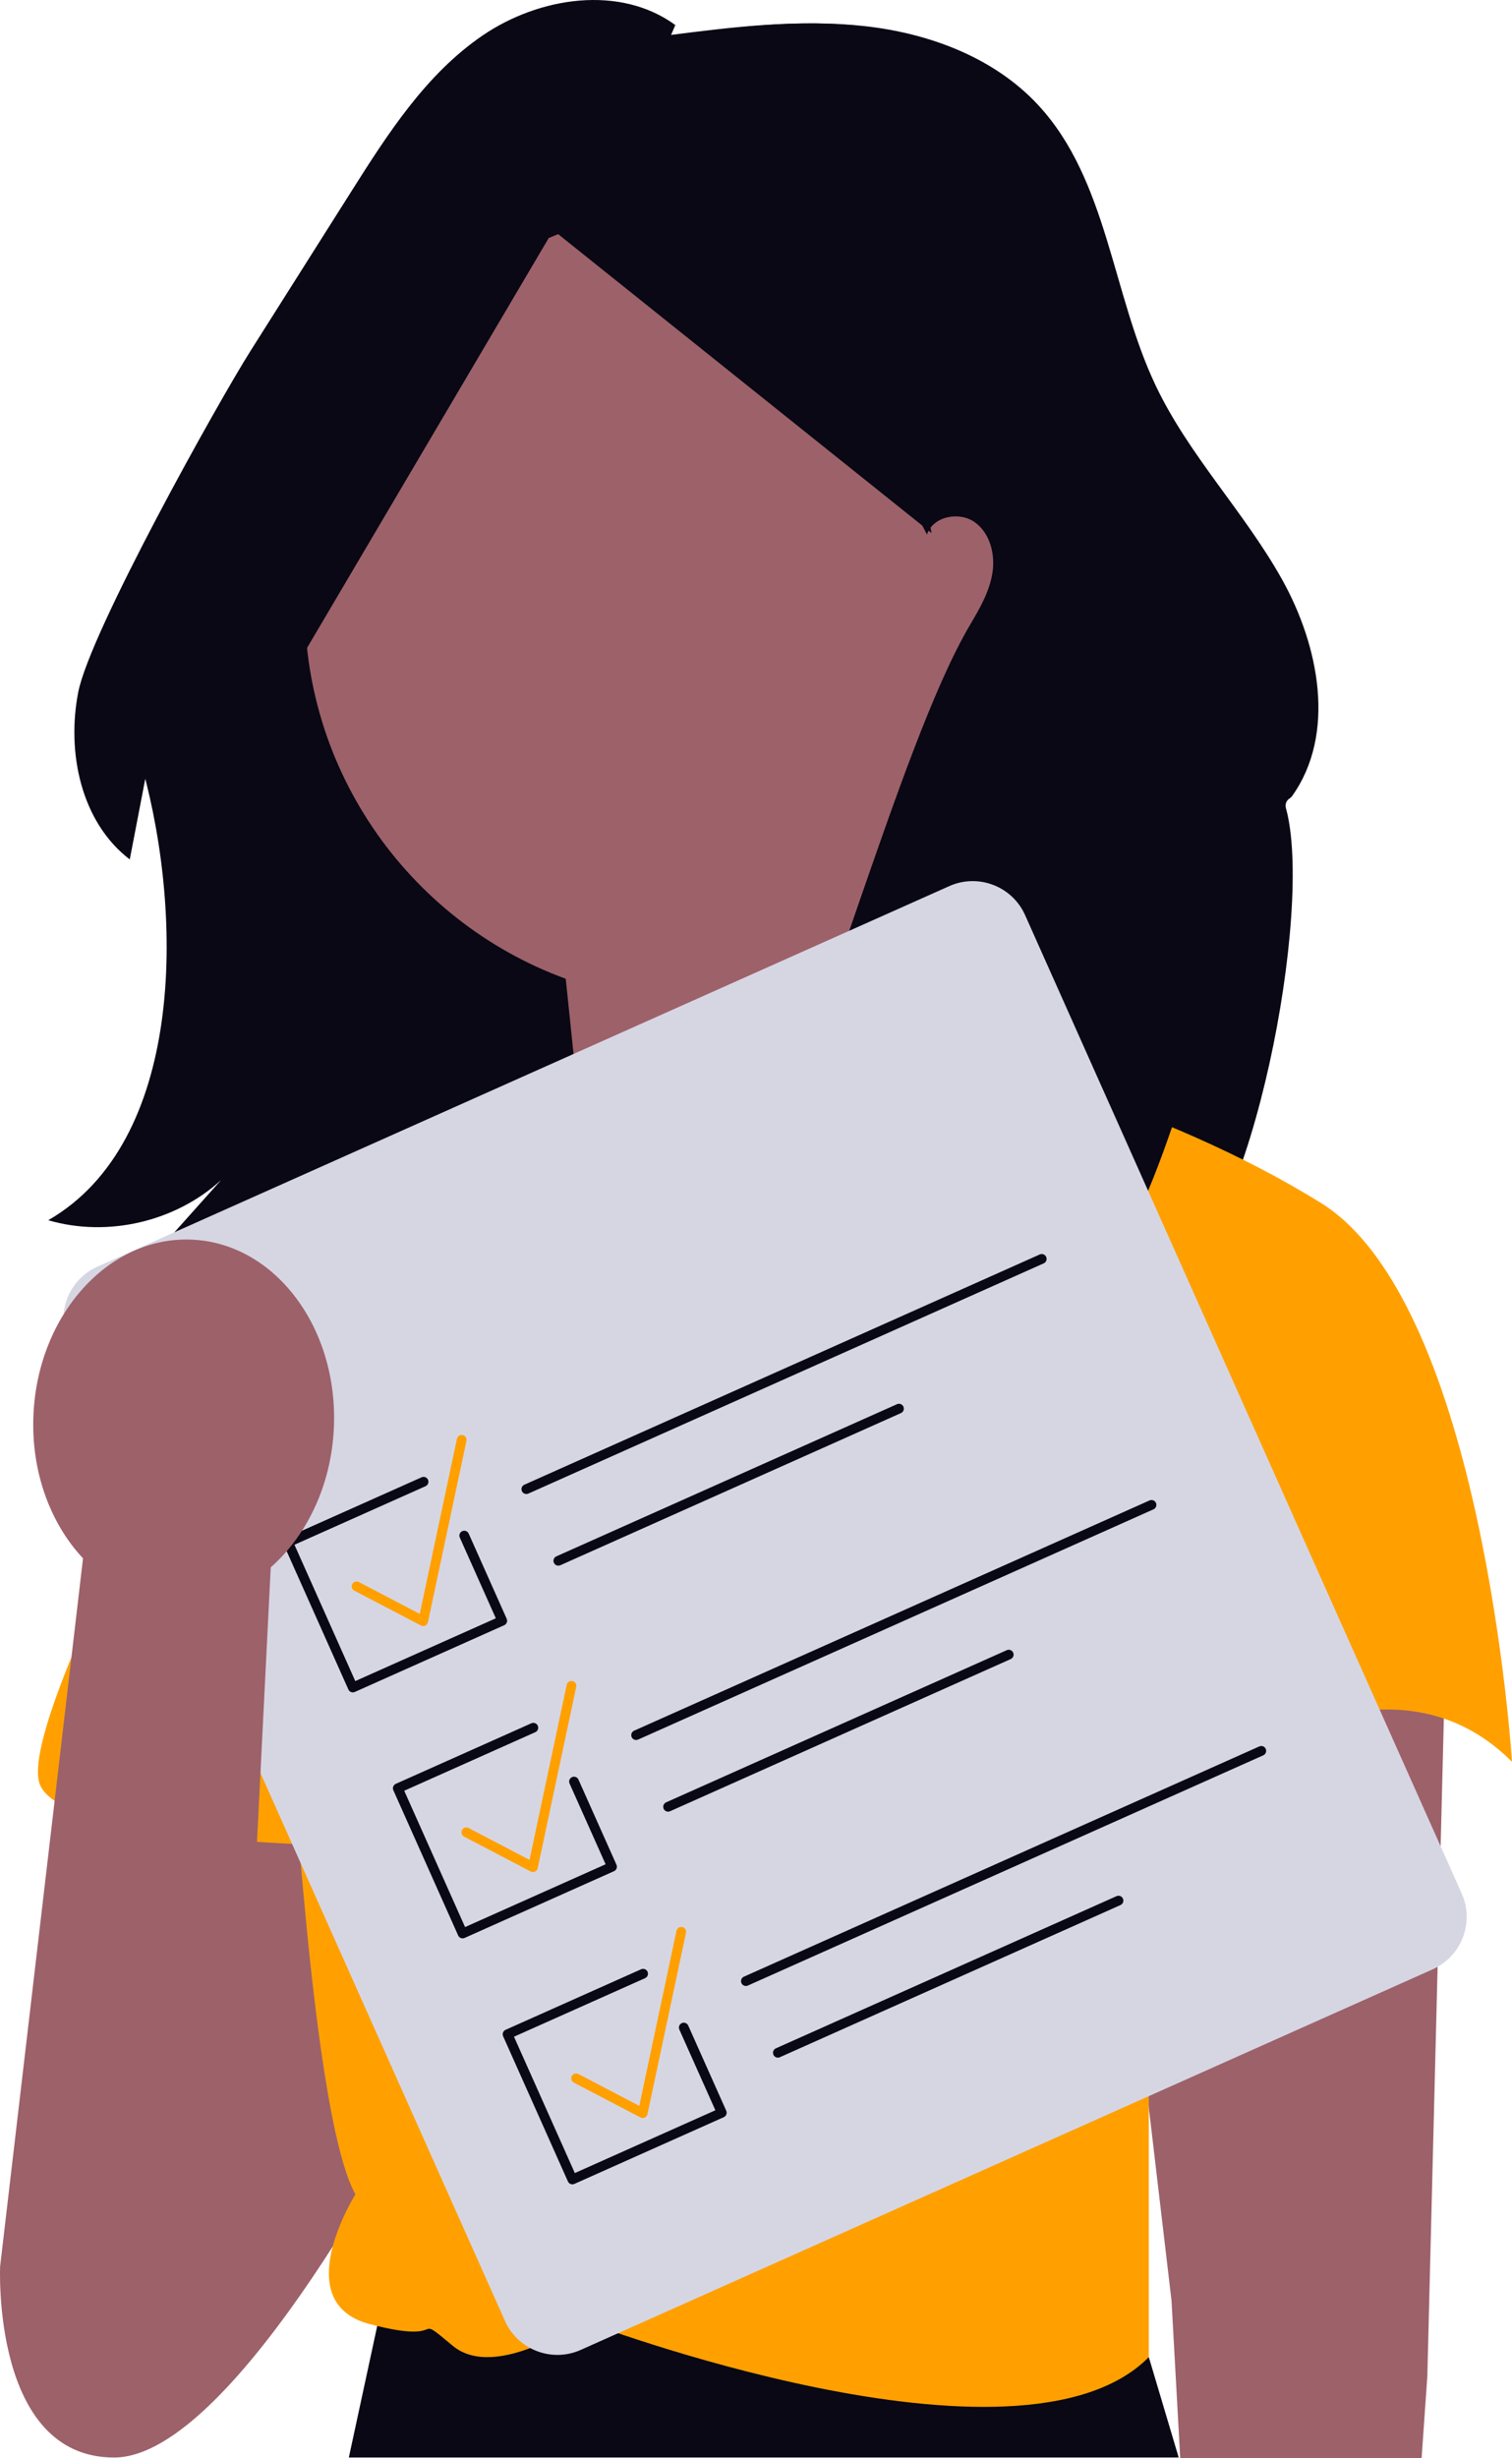 <svg xmlns="http://www.w3.org/2000/svg" width="466.1" height="757.339" viewBox="0 0 466.1 757.339" xmlns:xlink="http://www.w3.org/1999/xlink" role="img" artist="Katerina Limpitsouni" source="https://undraw.co/"><polygon points="445.552 511.159 439.999 732.183 438.236 757.339 363.821 757.339 361.141 708.858 339.386 524.097 445.552 511.159" fill="#9d616a"/><path d="M286.865,164.698c1.809-5.582,9.841-7.219,14.651-3.857s6.45,9.96,5.517,15.753-3.974,10.999-6.957,16.053c-22.29,37.758-51.581,144.516-73.871,182.274,13.183,8.778,31.001,10.091,45.327,3.339,7.599,13.12,23.06,21.249,38.176,20.07,15.116-1.179,29.13-11.606,34.603-25.745-3.655,8.426-7.31,16.851-10.964,25.277,18.394-6.006,33.547-21.163,39.548-39.559-4.003,12.311-8.005,24.621-12.007,36.932,25.146-15.614,44.116-115.37,35.513-146.277-.313-1.125.134-2.314,1.119-2.94l.034-.022c.293-.186.552-.428.754-.711,13.637-19.129,8.366-46.288-3.143-66.846-11.595-20.712-28.661-38.136-38.866-59.567-13.549-28.452-14.833-63.411-36.267-86.513-13.6-14.659-33.577-22.101-53.451-24.308-19.874-2.207-39.934.325-59.769,2.854l1.373-3.19c-17.07-12.452-41.899-8.698-59.366,3.189-17.467,11.888-29.246,30.256-40.54,48.113-10.346,16.358-20.692,32.716-31.037,49.073-10.133,16.022-49.462,86.522-53.112,105.125-3.65,18.602.828,40.054,15.874,51.586,1.905-9.902,3.811-19.805,5.716-29.707l-1.8,1.556c12.776,46.47,12.706,115.223-29.04,139.306,18.293,5.346,39.222.482,53.282-12.383l-26.723,29.889c14.432-.251,28.751-5.047,40.423-13.538l-20.451,24.251,54.622-28.037-11.362,28.797c22.766-4.274,45.532-8.548,68.297-12.822" fill="#090814"/><polygon points="120.125 698.862 107.534 757.173 363.351 757.173 354.141 726.241 120.125 698.862" fill="#090814"/><path d="M35.159,654.991L.04,698.254s-2.644,58.919,35.119,58.919,93.601-110.409,93.601-110.409l-39.275-99.342-63.308-15.549,8.982,123.119Z" fill="#9d616a"/><path d="M338.97,192.128c3.15-67.625-49.117-125-116.742-128.15-67.625-3.15-125,49.117-128.15,116.742-2.555,54.844,31.343,102.94,80.318,120.844l16.384,157.539,125.356-94.938s-24.522-34.419-36.758-72.511c34.064-20.389,57.607-56.897,59.593-99.526Z" fill="#9d616a"/><path d="M294.959,325.287s-44.427,166.601-116.621,19.992l-95.421,44.261s6.664,251.012,26.656,286.554c0,0-21.103,33.32,4.443,39.984,25.545,6.664,12.217-4.443,25.545,6.664,13.328,11.107,39.984-7.775,39.984-7.775,0,0,134.83,51.426,174.595,11.274v-166.335s67.532-61.52,111.958-17.093c0,0-8.885-141.055-58.866-172.154s-112.275-45.372-112.275-45.372Z" fill="#ffa000"/><path d="M103.465,401.202l-20.547-11.662S3.504,530.04,12.39,550.032c8.885,19.992,113.289,18.881,113.289,18.881l-22.213-167.712Z" fill="#ffa000"/><path d="M205.699,10.905c19.835-2.529,39.895-5.061,59.769-2.854,19.874,2.207,39.851,9.649,53.451,24.308,21.434,23.102,22.717,58.061,36.267,86.513,10.206,21.431,27.271,38.855,38.866,59.567,11.509,20.558,16.78,47.717,3.143,66.846-.202.283-.46.524-.754.711h0c-.995.633-1.464,1.854-1.112,2.979,8.817,28.155-3.439,61.666-28.554,77.26,4.003-12.311,8.005-24.621,12.007-36.932-6.001,18.396-25.153,98.553-43.548,104.559,3.655-8.426,7.31-16.851,10.964-25.277-5.473,14.14-19.487,24.566-34.603,25.745s-30.577-6.95-38.176-20.07c-14.327,6.752-32.145,5.439-45.327-3.339,22.29-37.758,48.581-140.516,70.871-178.274,2.983-5.053,6.023-10.259,6.957-16.053s-.707-12.391-5.517-15.753-12.842-1.725-14.651,3.857" fill="#090814"/><path d="M86.186,349.4l-22.591,175.575c-4.342-2.832-6.775-4.931-6.775-4.931l14.439-172.154,14.928,1.51Z" fill="#090814"/><polygon points="287.184 164.239 170.564 70.943 86.805 212.921 86.805 123.338 183.892 29.848 261.639 37.623 287.184 164.239" fill="#090814"/><path d="M441.66,606.752l-262.642,117.267c-8.904,3.975-19.381-.034-23.357-8.938L21.067,413.633c-3.975-8.904.033-19.382,8.937-23.358l262.642-117.267c8.904-3.975,19.382.035,23.357,8.938l134.594,301.449c3.975,8.904-.034,19.381-8.938,23.357Z" fill="#d6d6e3"/><path d="M321.747,389.243l-158.882,70.94c-.756.338-1.644-.002-1.981-.758s.002-1.644.758-1.981l158.882-70.94c.756-.338,1.644.002,1.981.758s-.002,1.644-.758,1.981Z" fill="#090814"/><path d="M277.732,435.377l-105.008,46.885c-.756.338-1.644-.002-1.981-.758s.002-1.644.758-1.981l105.008-46.885c.756-.338,1.644.002,1.981.758s-.002,1.644-.758,1.981Z" fill="#090814"/><path d="M155.44,500.733l-46.063,20.567c-.756.338-1.644-.002-1.981-.758l-19.977-44.743c-.338-.756.002-1.644.758-1.981l41.783-18.656c.756-.338,1.644.002,1.981.758s-.002,1.644-.758,1.981l-40.413,18.044,18.754,42.003,43.324-19.344-11.105-24.871c-.338-.756.002-1.644.758-1.981s1.644.002,1.981.758l11.716,26.241c.338.756-.002,1.644-.758,1.981Z" fill="#090814"/><path d="M131.062,500.863c-.418.187-.899.173-1.307-.04l-20.538-10.74c-.734-.384-1.018-1.291-.634-2.025s1.291-1.018,2.025-.634l18.787,9.825,11.464-53.944c.172-.812.969-1.327,1.779-1.156.811.173,1.328.969,1.156,1.779l-11.876,55.877c-.098.459-.404.846-.829,1.046l-.027.012Z" fill="#ffa000"/><path d="M355.586,465.031l-158.882,70.94c-.756.338-1.644-.002-1.981-.758s.002-1.644.758-1.981l158.882-70.94c.756-.338,1.644.002,1.981.758s-.002,1.644-.758,1.981Z" fill="#090814"/><path d="M311.571,511.165l-105.008,46.885c-.756.338-1.644-.002-1.981-.758s.002-1.644.758-1.981l105.008-46.885c.756-.338,1.644.002,1.981.758s-.002,1.644-.758,1.981Z" fill="#090814"/><path d="M189.279,576.521l-46.063,20.567c-.756.338-1.644-.002-1.981-.758l-19.977-44.743c-.338-.756.002-1.644.758-1.981l41.783-18.656c.756-.338,1.644.002,1.981.758s-.002,1.644-.758,1.981l-40.413,18.044,18.754,42.003,43.324-19.344-11.105-24.871c-.338-.756.002-1.644.758-1.981s1.644.002,1.981.758l11.716,26.241c.338.756-.002,1.644-.758,1.981Z" fill="#090814"/><path d="M164.901,576.652c-.418.187-.899.173-1.307-.04l-20.538-10.74c-.734-.384-1.018-1.291-.634-2.025s1.291-1.018,2.025-.634l18.787,9.825,11.464-53.944c.172-.812.969-1.327,1.779-1.156.811.173,1.328.969,1.156,1.779l-11.876,55.877c-.098.459-.404.846-.829,1.046l-.027.012Z" fill="#ffa000"/><path d="M389.425,540.82l-158.882,70.94c-.756.338-1.644-.002-1.981-.758s.002-1.644.758-1.981l158.882-70.94c.756-.338,1.644.002,1.981.758s-.002,1.644-.758,1.981Z" fill="#090814"/><path d="M345.41,586.954l-105.008,46.885c-.756.338-1.644-.002-1.981-.758s.002-1.644.758-1.981l105.008-46.885c.756-.338,1.644.002,1.981.758s-.002,1.644-.758,1.981Z" fill="#090814"/><path d="M223.118,652.31l-46.063,20.567c-.756.338-1.644-.002-1.981-.758l-19.977-44.743c-.338-.756.002-1.644.758-1.981l41.783-18.656c.756-.338,1.644.002,1.981.758s-.002,1.644-.758,1.981l-40.413,18.044,18.754,42.003,43.324-19.344-11.105-24.871c-.338-.756.002-1.644.758-1.981s1.644.002,1.981.758l11.716,26.241c.338.756-.002,1.644-.758,1.981Z" fill="#090814"/><path d="M198.74,652.441c-.418.187-.899.173-1.307-.04l-20.538-10.74c-.734-.384-1.018-1.291-.634-2.025s1.291-1.018,2.025-.634l18.787,9.825,11.464-53.944c.172-.812.969-1.327,1.779-1.156.811.173,1.328.969,1.156,1.779l-11.876,55.877c-.098.459-.404.846-.829,1.046l-.027.012Z" fill="#ffa000"/><path d="M83.463,482.903l-10.523,210.314L.04,698.254l25.551-218.124c-10.084-10.76-16.117-26.807-15.271-44.465,1.48-30.897,23.408-54.95,48.978-53.725,25.57,1.225,45.098,27.265,43.618,58.161-.846,17.658-8.386,33.055-19.452,42.801Z" fill="#9d616a"/></svg>
